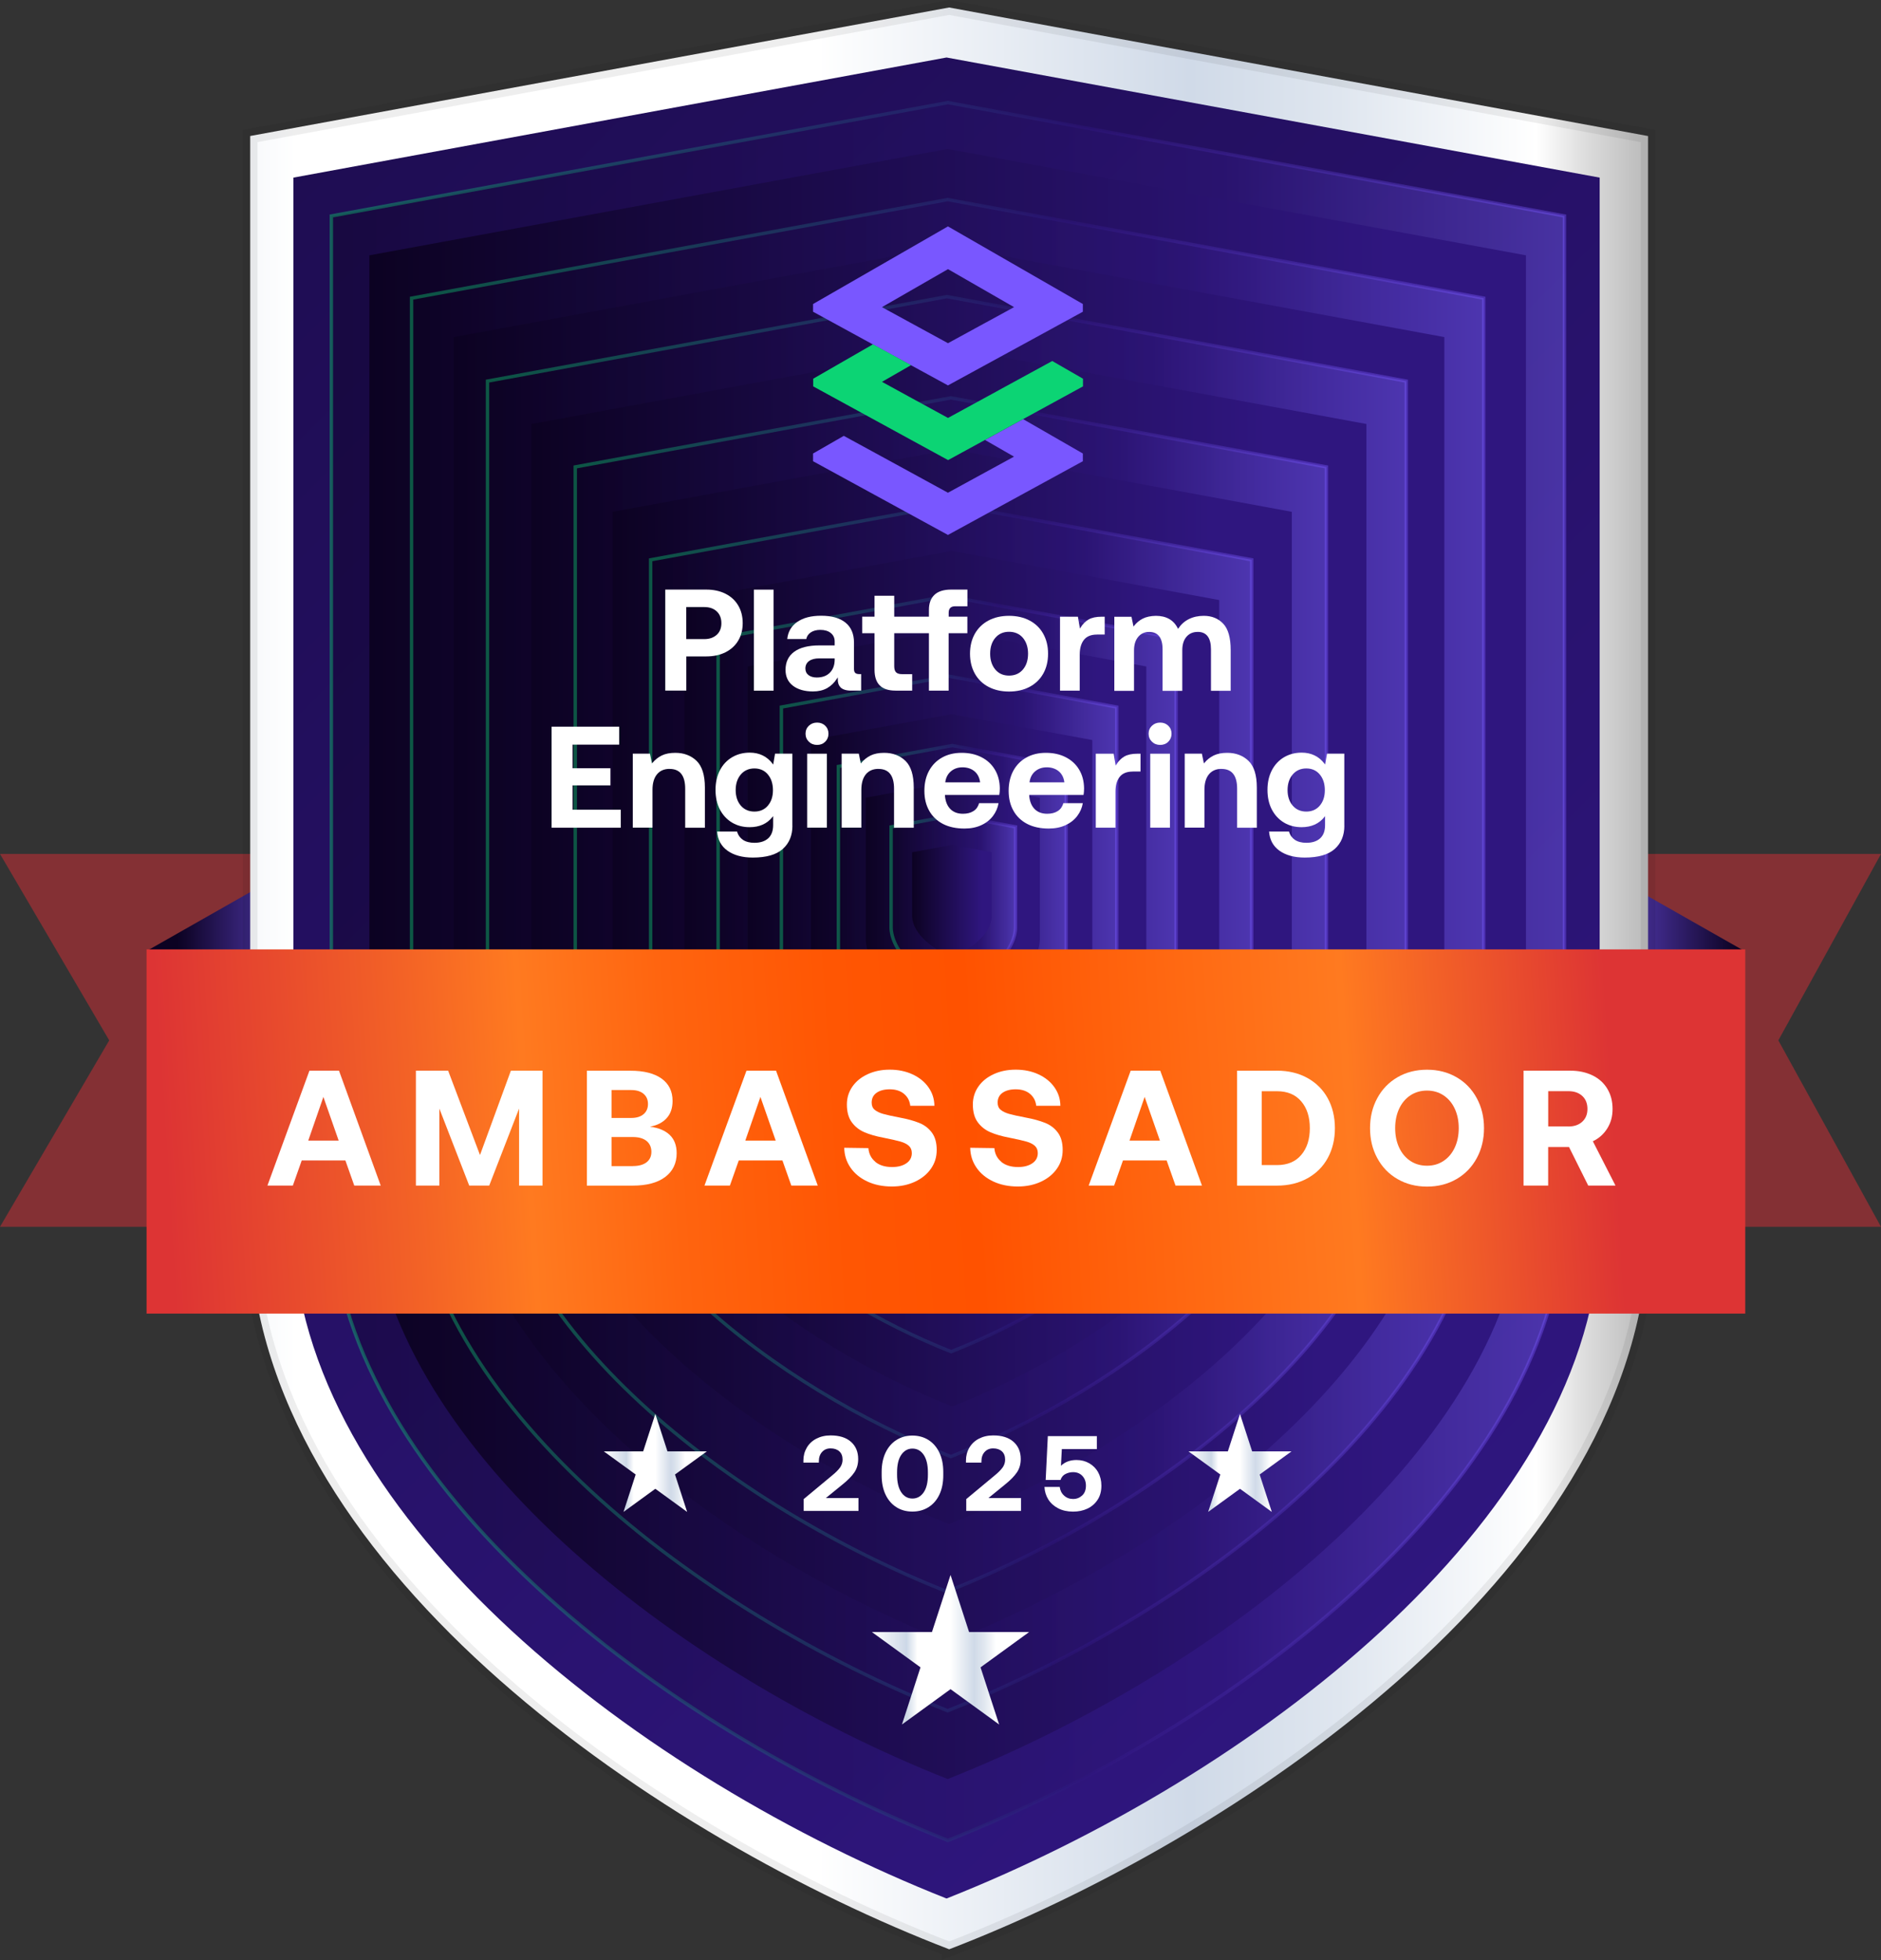 <svg width="2260" height="2355" viewBox="0 0 2260 2355" fill="none" xmlns="http://www.w3.org/2000/svg">
<rect x="0" y="0" width="2260" height="2355" fill="#333333" stroke="none"/>
<path d="M499 1474H0L131.232 1250L0 1026H499V1474Z" fill="url(#paint0_linear_13_2945)"/>
<path d="M1791 1474H2260L2136.66 1250L2260 1026H1791V1474Z" fill="url(#paint1_linear_13_2945)"/>
<path d="M1852.87 1004.57V1285.71L2095.2 1423.4V1142.27L1852.87 1004.57Z" fill="url(#paint2_linear_13_2945)"/>
<path d="M176.736 1142.27V1423.4L419.064 1285.71V1004.57L176.736 1142.27Z" fill="url(#paint3_linear_13_2945)"/>
<path fill-rule="evenodd" clip-rule="evenodd" d="M1140.36 2342.01C799.262 2210.94 322.05 1892.82 300.596 1497.49V163.401L1140.36 9L1980.13 163.459V1497.55C1958.67 1892.82 1481.46 2211 1140.36 2342.07V2342.01Z" fill="url(#paint4_linear_13_2945)"/>
<path opacity="0.07" fill-rule="evenodd" clip-rule="evenodd" d="M1140.36 2342.01C799.262 2210.94 322.05 1892.82 300.596 1497.49V163.401L1140.36 9L1980.13 163.459V1497.55C1958.67 1892.82 1481.46 2211 1140.36 2342.07V2342.01Z" stroke="black" stroke-width="17.585" stroke-miterlimit="10"/>
<path fill-rule="evenodd" clip-rule="evenodd" d="M1137.25 2281.05C769.307 2135.2 371.758 1829.98 352.531 1493.8V213.402L1137.25 69.084L1921.98 213.402V1493.8C1902.81 1830.04 1505.26 2135.26 1137.25 2281.05Z" fill="url(#paint5_linear_13_2945)"/>
<path opacity="0.4" fill-rule="evenodd" clip-rule="evenodd" d="M1138.9 2211.29C791.526 2073.6 416.31 1785.49 398.139 1468.13V259.478L1138.9 123.249L1879.66 259.478V1468.13C1861.54 1785.49 1486.27 2073.6 1138.9 2211.29Z" fill="url(#paint6_linear_13_2945)" stroke="url(#paint7_linear_13_2945)" stroke-width="4.103" stroke-miterlimit="10"/>
<path fill-rule="evenodd" clip-rule="evenodd" d="M1138.61 2137.49C812.805 2008.35 460.802 1738.12 443.803 1440.46V306.781L1138.61 178.993L1833.41 306.781V1440.46C1816.41 1738.18 1464.46 2008.41 1138.61 2137.49Z" fill="url(#paint8_linear_13_2945)"/>
<path opacity="0.4" fill-rule="evenodd" clip-rule="evenodd" d="M1138.6 2055.43C836.544 1935.73 510.274 1685.19 494.506 1409.22V358.249L1138.6 239.782L1782.7 358.249V1409.22C1766.93 1685.19 1440.66 1935.73 1138.6 2055.43Z" fill="url(#paint9_linear_13_2945)" stroke="url(#paint10_linear_13_2945)" stroke-width="4.103" stroke-miterlimit="10"/>
<path fill-rule="evenodd" clip-rule="evenodd" d="M1140.24 1973.06C861.162 1862.45 559.688 1630.97 545.15 1376.04V405.024L1140.24 295.584L1735.34 405.024V1376.04C1720.8 1631.03 1419.33 1862.51 1140.24 1973.06Z" fill="url(#paint11_linear_13_2945)"/>
<path opacity="0.4" fill-rule="evenodd" clip-rule="evenodd" d="M1137.67 1912.28C878.867 1809.7 599.199 1595.03 585.717 1358.51V457.898L1137.67 356.371L1689.62 457.898V1358.51C1676.13 1595.03 1396.47 1809.7 1137.67 1912.28Z" fill="url(#paint12_linear_13_2945)" stroke="url(#paint13_linear_13_2945)" stroke-width="4.103" stroke-miterlimit="10"/>
<path fill-rule="evenodd" clip-rule="evenodd" d="M1140.13 1831.15C904.891 1737.95 650.781 1542.81 638.529 1327.91V509.424L1140.13 417.158L1641.72 509.424V1327.91C1629.47 1542.86 1375.36 1737.95 1140.13 1831.15Z" fill="url(#paint14_linear_13_2945)"/>
<path opacity="0.4" fill-rule="evenodd" clip-rule="evenodd" d="M1142.41 1750.08C930.8 1666.2 702.188 1490.69 691.168 1297.31V561.008L1142.41 478.004L1593.71 561.008V1297.31C1582.69 1490.69 1354.08 1666.2 1142.41 1750.08Z" fill="url(#paint15_linear_13_2945)" stroke="url(#paint16_linear_13_2945)" stroke-width="4.103" stroke-miterlimit="10"/>
<path fill-rule="evenodd" clip-rule="evenodd" d="M1144.11 1689.94C952.784 1614.15 746.096 1455.41 736.131 1280.61V614.94L1144.11 539.909L1552.1 614.94V1280.61C1542.13 1455.41 1335.44 1614.09 1144.11 1689.94Z" fill="url(#paint17_linear_13_2945)"/>
<path opacity="0.4" fill-rule="evenodd" clip-rule="evenodd" d="M1142.82 1624.05C973.475 1556.93 790.586 1416.48 781.734 1261.79V672.617L1142.82 606.203L1503.91 672.617V1261.79C1495.06 1416.48 1312.17 1556.93 1142.82 1624.05Z" fill="url(#paint18_linear_13_2945)" stroke="url(#paint19_linear_13_2945)" stroke-width="4.103" stroke-miterlimit="10"/>
<path fill-rule="evenodd" clip-rule="evenodd" d="M1143.59 1567.6C992.937 1507.87 830.154 1382.9 822.299 1245.26V720.977L1143.59 661.89L1464.87 720.977V1245.26C1457.02 1382.95 1294.23 1507.87 1143.59 1567.6Z" fill="url(#paint20_linear_13_2945)"/>
<path opacity="0.4" fill-rule="evenodd" clip-rule="evenodd" d="M1137.9 1491.64C1008.88 1440.52 869.546 1333.54 862.805 1215.66V766.82L1137.9 716.232L1413 766.82V1215.66C1406.25 1333.54 1266.92 1440.52 1137.9 1491.64Z" fill="url(#paint21_linear_13_2945)" stroke="url(#paint22_linear_13_2945)" stroke-width="4.103" stroke-miterlimit="10"/>
<path fill-rule="evenodd" clip-rule="evenodd" d="M1137.78 1431.72C1025.47 1387.23 904.188 1294.09 898.326 1191.5V800.755L1137.78 756.733L1377.24 800.755V1191.5C1371.38 1294.09 1250.09 1387.23 1137.78 1431.72Z" fill="url(#paint23_linear_13_2945)"/>
<path opacity="0.4" fill-rule="evenodd" clip-rule="evenodd" d="M1140.3 1380.38C1045.81 1342.92 943.756 1264.61 938.832 1178.26V849.53L1140.3 812.484L1341.77 849.53V1178.26C1336.85 1264.61 1234.8 1342.92 1140.3 1380.38Z" fill="url(#paint24_linear_13_2945)" stroke="url(#paint25_linear_13_2945)" stroke-width="4.103" stroke-miterlimit="10"/>
<path fill-rule="evenodd" clip-rule="evenodd" d="M1143.35 1334.48C1064.1 1303.06 978.457 1237.34 974.354 1164.89V889.152L1143.35 858.084L1312.35 889.152V1164.89C1308.18 1237.29 1222.6 1303.06 1143.35 1334.48Z" fill="url(#paint26_linear_13_2945)"/>
<path opacity="0.4" fill-rule="evenodd" clip-rule="evenodd" d="M1144.11 1281.49C1079.93 1256.05 1010.64 1202.82 1007.3 1144.2V920.927L1144.11 895.779L1280.93 920.927V1144.2C1277.59 1202.82 1208.24 1256.05 1144.11 1281.49Z" fill="url(#paint27_linear_13_2945)" stroke="url(#paint28_linear_13_2945)" stroke-width="4.103" stroke-miterlimit="10"/>
<path fill-rule="evenodd" clip-rule="evenodd" d="M1144.76 1233.95C1095.75 1214.49 1042.76 1173.87 1040.18 1129.02V958.444L1144.76 939.217L1249.33 958.444V1129.02C1246.75 1173.81 1193.82 1214.49 1144.76 1233.95Z" fill="url(#paint29_linear_13_2945)"/>
<path opacity="0.4" fill-rule="evenodd" clip-rule="evenodd" d="M1145.4 1190.45C1110.35 1176.56 1072.48 1147.48 1070.66 1115.48V993.493L1145.4 979.717L1220.14 993.493V1115.48C1218.32 1147.48 1180.46 1176.56 1145.4 1190.45Z" fill="url(#paint30_linear_13_2945)" stroke="url(#paint31_linear_13_2945)" stroke-width="4.103" stroke-miterlimit="10"/>
<path fill-rule="evenodd" clip-rule="evenodd" d="M1143.76 1149.89C1121.37 1140.98 1097.16 1122.4 1095.99 1101.94V1023.98L1143.76 1015.19L1191.54 1023.98V1101.94C1190.36 1122.4 1166.15 1140.98 1143.76 1149.89Z" fill="url(#paint32_linear_13_2945)"/>
<path d="M2096.89 1140.68H176.09V1578.27H2096.89V1140.68Z" fill="url(#paint33_linear_13_2945)"/>
<path d="M371.783 1286.41H407.306L457.424 1424.46H425.653L414.985 1394.27H362.521L351.853 1424.46H321.312L371.783 1286.41ZM406.895 1370.41L388.548 1317.95L370.376 1370.41H406.837H406.895Z" fill="white"/>
<path d="M538.434 1286.41L576.712 1387.76L613.817 1286.41H651.861V1424.46H623.665V1331.96L587.791 1424.46H563.757L527.883 1331.96V1424.46H499.688V1286.41H538.551H538.434Z" fill="white"/>
<path d="M794.889 1295.9C803.682 1302.24 808.078 1311.15 808.078 1322.75C808.078 1331.31 805.734 1338.23 800.985 1343.44C796.237 1348.72 789.555 1352.12 780.879 1353.7C791.138 1354.99 799.051 1358.27 804.62 1363.55C810.189 1368.83 813.002 1376.15 813.002 1385.65C813.002 1397.72 808.371 1407.22 799.227 1414.14C790.024 1421.06 777.011 1424.51 760.187 1424.51H705.145V1286.47H757.608C773.669 1286.47 786.096 1289.63 794.889 1295.9ZM758.429 1343.21C764.759 1343.21 769.683 1341.69 773.2 1338.7C776.776 1335.65 778.535 1331.6 778.535 1326.45C778.535 1321.29 776.776 1317.24 773.2 1314.19C769.625 1311.15 764.701 1309.68 758.429 1309.68H734.747V1343.21H758.429ZM760.363 1401.01C767.456 1401.01 772.966 1399.48 776.835 1396.49C780.704 1393.45 782.638 1389.28 782.638 1383.89C782.638 1378.5 780.645 1373.87 776.717 1370.76C772.79 1367.65 767.339 1366.13 760.363 1366.13H734.747V1401.07H760.363V1401.01Z" fill="white"/>
<path d="M896.884 1286.41H932.407L982.526 1424.46H950.755L940.086 1394.27H887.623L876.954 1424.46H846.414L896.884 1286.41ZM931.997 1370.41L913.649 1317.95L895.478 1370.41H931.938H931.997Z" fill="white"/>
<path d="M1051.64 1395.97C1056.68 1400.13 1063.42 1402.18 1071.86 1402.18C1078.84 1402.18 1084.52 1400.72 1088.92 1397.73C1093.31 1394.8 1095.54 1390.63 1095.54 1385.42C1095.54 1381.72 1094.31 1378.79 1091.91 1376.62C1089.45 1374.45 1086.05 1372.75 1081.65 1371.52C1077.25 1370.29 1070.45 1368.71 1061.25 1366.89C1052.16 1365.19 1044.54 1362.97 1038.39 1360.27C1032.23 1357.57 1027.19 1353.59 1023.32 1348.25C1019.46 1342.92 1017.52 1335.88 1017.52 1327.03C1017.52 1319 1019.75 1311.85 1024.14 1305.52C1028.54 1299.19 1034.64 1294.26 1042.49 1290.63C1050.35 1287 1059.14 1285.18 1069.05 1285.18C1078.95 1285.18 1088.27 1287.05 1096.36 1290.81C1104.45 1294.56 1110.84 1299.72 1115.47 1306.28C1120.16 1312.85 1122.56 1320.29 1122.68 1328.56H1093.67C1093.02 1322.64 1090.5 1317.89 1086.16 1314.25C1081.83 1310.62 1076.08 1308.8 1068.99 1308.8C1062.42 1308.8 1057.15 1310.21 1053.22 1312.96C1049.29 1315.72 1047.3 1319.65 1047.3 1324.8C1047.3 1328.5 1048.47 1331.37 1050.87 1333.36C1053.28 1335.36 1056.62 1337.06 1060.96 1338.29C1065.29 1339.52 1071.98 1341.04 1081.06 1342.74C1090.27 1344.44 1098 1346.61 1104.33 1349.13C1110.67 1351.65 1115.77 1355.58 1119.63 1360.8C1123.5 1366.01 1125.44 1372.93 1125.44 1381.61C1125.44 1390.28 1123.15 1397.55 1118.52 1404.17C1113.89 1410.8 1107.5 1416.01 1099.29 1419.83C1091.09 1423.64 1081.83 1425.57 1071.57 1425.57C1060.55 1425.57 1050.7 1423.58 1042.08 1419.53C1033.47 1415.49 1026.72 1409.98 1021.86 1402.88C1016.99 1395.79 1014.47 1387.82 1014.36 1379.03L1043.37 1379.44C1043.9 1386.3 1046.71 1391.75 1051.75 1395.91L1051.64 1395.97Z" fill="white"/>
<path d="M1202.99 1395.97C1208.03 1400.13 1214.77 1402.18 1223.21 1402.18C1230.19 1402.18 1235.87 1400.72 1240.27 1397.73C1244.67 1394.8 1246.89 1390.63 1246.89 1385.42C1246.89 1381.72 1245.66 1378.79 1243.26 1376.62C1240.8 1374.45 1237.4 1372.75 1233 1371.52C1228.6 1370.29 1221.8 1368.71 1212.6 1366.89C1203.52 1365.19 1195.9 1362.97 1189.74 1360.27C1183.59 1357.57 1178.54 1353.59 1174.68 1348.25C1170.81 1342.92 1168.87 1335.88 1168.87 1327.03C1168.87 1319 1171.1 1311.85 1175.5 1305.52C1179.89 1299.19 1185.99 1294.26 1193.84 1290.63C1201.7 1287 1210.49 1285.18 1220.4 1285.18C1230.3 1285.18 1239.62 1287.05 1247.71 1290.81C1255.8 1294.56 1262.19 1299.72 1266.82 1306.28C1271.51 1312.85 1273.92 1320.29 1274.03 1328.56H1245.02C1244.37 1322.64 1241.85 1317.89 1237.51 1314.25C1233.18 1310.62 1227.43 1308.8 1220.34 1308.8C1213.77 1308.8 1208.5 1310.21 1204.57 1312.96C1200.64 1315.72 1198.65 1319.65 1198.65 1324.8C1198.65 1328.5 1199.82 1331.37 1202.23 1333.36C1204.63 1335.36 1207.97 1337.06 1212.31 1338.29C1216.65 1339.52 1223.33 1341.04 1232.41 1342.74C1241.62 1344.44 1249.36 1346.61 1255.69 1349.13C1262.02 1351.65 1267.12 1355.58 1270.99 1360.8C1274.85 1366.01 1276.79 1372.93 1276.79 1381.61C1276.79 1390.28 1274.5 1397.55 1269.87 1404.17C1265.24 1410.8 1258.85 1416.01 1250.64 1419.83C1242.44 1423.64 1233.18 1425.57 1222.92 1425.57C1211.9 1425.57 1202.05 1423.58 1193.43 1419.53C1184.82 1415.49 1178.08 1409.98 1173.21 1402.88C1168.34 1395.79 1165.82 1387.82 1165.71 1379.03L1194.72 1379.44C1195.25 1386.3 1198.06 1391.75 1203.11 1395.91L1202.99 1395.97Z" fill="white"/>
<path d="M1358.51 1286.41H1394.03L1444.15 1424.46H1412.38L1401.71 1394.27H1349.24L1338.58 1424.46H1308.04L1358.51 1286.41ZM1393.62 1370.41L1375.27 1317.95L1357.1 1370.41H1393.56H1393.62Z" fill="white"/>
<path d="M1534.3 1286.41C1548.07 1286.41 1560.33 1289.34 1570.88 1295.2C1581.43 1301.06 1589.64 1309.21 1595.32 1319.65C1601.01 1330.08 1603.88 1342.04 1603.88 1355.46C1603.88 1368.89 1601.01 1380.79 1595.32 1391.28C1589.64 1401.77 1581.43 1409.86 1570.88 1415.72C1560.27 1421.58 1548.07 1424.51 1534.3 1424.51H1486.35V1286.47H1534.3V1286.41ZM1563.37 1387.7C1570.29 1379.61 1573.75 1368.89 1573.75 1355.46C1573.75 1342.04 1570.29 1331.31 1563.37 1323.22C1556.46 1315.13 1546.79 1311.09 1534.3 1311.09H1515.95V1399.84H1534.3C1546.79 1399.84 1556.52 1395.79 1563.37 1387.7Z" fill="white"/>
<path d="M1750.07 1416.6C1739.7 1422.64 1727.86 1425.69 1714.55 1425.69C1701.25 1425.69 1689.46 1422.64 1679.03 1416.6C1668.6 1410.56 1660.56 1402.18 1654.76 1391.45C1648.96 1380.73 1646.09 1368.77 1646.09 1355.46C1646.09 1342.15 1648.96 1330.2 1654.76 1319.47C1660.56 1308.74 1668.65 1300.36 1679.03 1294.32C1689.4 1288.28 1701.25 1285.24 1714.55 1285.24C1727.86 1285.24 1739.64 1288.28 1750.07 1294.32C1760.51 1300.36 1768.54 1308.74 1774.34 1319.47C1780.15 1330.2 1783.02 1342.21 1783.02 1355.46C1783.02 1368.71 1780.15 1380.73 1774.34 1391.45C1768.54 1402.18 1760.45 1410.56 1750.07 1416.6ZM1694.45 1394.79C1700.25 1398.66 1706.93 1400.6 1714.55 1400.6C1722.17 1400.6 1728.68 1398.66 1734.48 1394.79C1740.29 1390.93 1744.74 1385.53 1747.91 1378.73C1751.07 1371.87 1752.65 1364.14 1752.65 1355.46C1752.65 1346.79 1751.07 1339.05 1747.91 1332.19C1744.74 1325.33 1740.29 1320 1734.48 1316.13C1728.68 1312.26 1722.06 1310.32 1714.55 1310.32C1707.05 1310.32 1700.25 1312.26 1694.45 1316.13C1688.64 1320 1684.19 1325.39 1681.02 1332.19C1677.86 1339.05 1676.27 1346.79 1676.27 1355.46C1676.27 1364.14 1677.86 1371.87 1681.02 1378.73C1684.19 1385.59 1688.64 1390.93 1694.45 1394.79Z" fill="white"/>
<path d="M1913.33 1292.04C1921 1295.79 1926.98 1301.12 1931.15 1308.1C1935.37 1315.07 1937.48 1323.16 1937.48 1332.37C1937.48 1341.57 1935.37 1348.96 1931.15 1355.76C1926.93 1362.56 1921.12 1367.71 1913.79 1371.23L1940.99 1424.46H1908.23L1885.13 1378.09H1860.1V1424.46H1830.5V1286.41H1886.71C1896.68 1286.41 1905.53 1288.29 1913.27 1292.04H1913.33ZM1884.43 1353.47C1891.4 1353.47 1896.97 1351.54 1901.07 1347.72C1905.24 1343.91 1907.29 1338.81 1907.29 1332.37C1907.29 1325.92 1905.24 1320.58 1901.07 1316.77C1896.91 1312.96 1891.4 1311.03 1884.43 1311.03H1860.16V1353.41H1884.43V1353.47Z" fill="white"/>
<path d="M1009.24 1763.33C1011.29 1760.4 1012.34 1757.23 1012.34 1753.83C1012.34 1749.49 1011.05 1746.09 1008.41 1743.75C1005.78 1741.4 1002.32 1740.23 997.981 1740.23C993.643 1740.23 990.36 1741.64 987.781 1744.45C985.143 1747.27 983.853 1751.08 983.853 1755.88V1757.29H965.271V1754.83C965.271 1749.2 966.62 1744.04 969.316 1739.41C972.013 1734.78 975.823 1731.15 980.805 1728.57C985.788 1725.99 991.474 1724.64 997.981 1724.64C1008.53 1724.64 1016.68 1727.22 1022.42 1732.32C1028.17 1737.42 1031.1 1744.34 1031.1 1753.01C1031.1 1759.17 1029.58 1764.5 1026.53 1769.01C1023.48 1773.53 1018.79 1778.33 1012.46 1783.43L992.295 1799.85H1031.45V1815.38H965.623V1801.14L999.622 1772.88C1003.96 1769.37 1007.18 1766.14 1009.24 1763.27V1763.33Z" fill="white"/>
<path d="M1063.98 1745.33C1067.09 1738.77 1071.49 1733.67 1077.05 1730.15C1082.68 1726.58 1089.07 1724.82 1096.22 1724.82C1103.37 1724.82 1109.94 1726.58 1115.57 1730.15C1121.19 1733.73 1125.53 1738.77 1128.64 1745.33C1131.75 1751.9 1133.33 1759.64 1133.33 1768.43V1772.53C1133.33 1781.5 1131.75 1789.3 1128.64 1795.8C1125.53 1802.37 1121.14 1807.35 1115.57 1810.87C1109.94 1814.39 1103.55 1816.14 1096.22 1816.14C1088.9 1816.14 1082.51 1814.39 1077 1810.87C1071.43 1807.35 1067.09 1802.31 1063.98 1795.8C1060.88 1789.24 1059.29 1781.5 1059.29 1772.53V1768.43C1059.29 1759.64 1060.88 1751.9 1063.98 1745.33ZM1096.28 1740.47C1090.71 1740.47 1086.26 1742.99 1082.86 1747.97C1079.46 1752.95 1077.82 1759.99 1077.82 1769.07V1771.89C1077.82 1780.97 1079.52 1788.01 1082.86 1792.99C1086.2 1797.97 1090.71 1800.49 1096.28 1800.49C1101.85 1800.49 1106.42 1797.97 1109.82 1792.99C1113.22 1788.01 1114.86 1780.97 1114.86 1771.89V1769.07C1114.86 1759.99 1113.16 1752.95 1109.82 1747.97C1106.42 1742.99 1101.91 1740.47 1096.28 1740.47Z" fill="white"/>
<path d="M1204.55 1763.33C1206.6 1760.4 1207.66 1757.23 1207.66 1753.83C1207.66 1749.49 1206.37 1746.09 1203.73 1743.75C1201.09 1741.4 1197.63 1740.23 1193.29 1740.23C1188.96 1740.23 1185.67 1741.64 1183.1 1744.45C1180.46 1747.27 1179.17 1751.08 1179.17 1755.88V1757.29H1160.59V1754.83C1160.59 1749.2 1161.93 1744.04 1164.63 1739.41C1167.33 1734.78 1171.14 1731.15 1176.12 1728.57C1181.1 1725.99 1186.79 1724.64 1193.29 1724.64C1203.85 1724.64 1211.99 1727.22 1217.74 1732.32C1223.48 1737.48 1226.41 1744.34 1226.41 1753.01C1226.41 1759.17 1224.89 1764.5 1221.84 1769.01C1218.79 1773.53 1214.1 1778.33 1207.77 1783.43L1187.61 1799.85H1226.77V1815.38H1160.94V1801.14L1194.94 1772.88C1199.27 1769.37 1202.5 1766.14 1204.55 1763.27V1763.33Z" fill="white"/>
<path d="M1319.38 1769.02C1322.02 1773.7 1323.31 1778.98 1323.31 1785.02C1323.31 1791.7 1321.79 1797.39 1318.74 1802.02C1315.69 1806.65 1311.59 1810.22 1306.49 1812.63C1301.33 1815.03 1295.64 1816.2 1289.31 1816.2C1282.57 1816.2 1276.59 1814.91 1271.49 1812.28C1266.39 1809.64 1262.41 1806.12 1259.54 1801.61C1256.72 1797.09 1255.2 1792.11 1254.9 1786.54H1273.25C1273.78 1790.76 1275.48 1794.22 1278.47 1796.92C1281.4 1799.67 1285.03 1801.02 1289.31 1801.02C1293.59 1801.02 1297.11 1799.61 1300.16 1796.86C1303.21 1794.1 1304.73 1790.12 1304.73 1784.96C1304.73 1780.27 1303.32 1776.4 1300.51 1773.35C1297.7 1770.3 1293.94 1768.78 1289.31 1768.78C1286.21 1768.78 1283.22 1769.48 1280.34 1770.89C1277.41 1772.3 1275.36 1774.7 1274.19 1778.16H1256.37L1258.95 1725.52H1317.86V1741.05H1275.77L1274.72 1761.1C1279.58 1756.47 1285.8 1754.18 1293.36 1754.18C1298.99 1754.18 1304.14 1755.47 1308.72 1758.11C1313.29 1760.75 1316.86 1764.38 1319.5 1769.02H1319.38Z" fill="white"/>
<path d="M886.894 769.81C890.528 763.773 892.346 756.68 892.346 748.649C892.346 740.618 890.528 733.467 886.894 727.371C883.26 721.274 878.101 716.585 871.536 713.302C864.912 710.02 857.233 708.378 848.616 708.378H799.318V829.777H824.583V788.685H848.616C857.233 788.685 864.971 787.044 871.536 783.761C878.101 780.479 883.318 775.789 886.894 769.81ZM861.161 762.659C857.468 766.117 852.427 767.876 846.154 767.876H824.524V729.364H846.154C852.427 729.364 857.468 731.122 861.161 734.581C864.854 738.039 866.729 742.787 866.729 748.766C866.729 754.745 864.854 759.318 861.161 762.718V762.659Z" fill="white"/>
<path d="M929.451 708.436H905.77V829.834H929.451V708.436Z" fill="white"/>
<path d="M1009.76 825.735C1012.39 828.431 1016.73 829.78 1022.59 829.78H1034.67V809.908H1032.32C1030.21 809.908 1028.63 809.439 1027.63 808.56C1026.58 807.622 1026.05 806.039 1026.05 803.636V771.982C1026.05 761.607 1022.59 753.517 1015.85 748.066C1009.05 742.556 999.264 739.801 986.719 739.801C974.175 739.801 965.03 742.321 957.82 747.304C950.786 752.169 946.741 759.086 945.862 767.82H968.723C969.368 764.479 971.185 761.841 974.116 759.848C977.106 757.855 980.975 756.8 985.547 756.8C990.764 756.8 994.984 758.031 998.091 760.493C1001.2 762.955 1002.84 766.355 1002.84 770.575V775.44H984.55C971.303 775.44 961.103 778.02 954.186 783.119C947.269 788.161 943.811 795.488 943.811 804.867C943.811 813.073 946.859 819.463 952.779 823.976C958.758 828.49 966.848 830.776 976.695 830.776C983.319 830.776 989.064 829.428 993.753 826.79C998.443 824.152 1002.43 820.284 1005.65 815.242L1006.59 813.835V815.535C1006.41 819.932 1007.53 823.332 1009.81 825.676L1009.76 825.735ZM1002.84 793.26C1002.72 799.533 1000.73 804.632 996.919 808.384C993.109 812.135 987.892 814.011 981.385 814.011C977.223 814.011 973.882 813.015 971.42 811.139C968.899 809.205 967.668 806.508 967.668 803.226C967.668 799.357 969.192 796.309 972.123 794.198C975.054 792.088 979.157 791.033 984.374 791.033H1002.84V793.26Z" fill="white"/>
<path d="M1076 829.834H1095.98V809.963H1083.67C1080.39 809.963 1078.05 809.2 1076.58 807.735C1075.17 806.27 1074.41 803.866 1074.41 800.584V760.782H1126.99V740.91H1074.41V715.763H1050.73V740.91H1035.9V760.782H1050.73V804.57C1050.73 821.51 1059 829.776 1075.94 829.776L1076 829.834Z" fill="white"/>
<path d="M1162.34 740.912H1139.83V736.222C1139.83 731.005 1142.47 728.426 1147.63 728.426H1162.34V708.378H1142.7C1133.91 708.378 1127.17 710.489 1122.77 714.651C1118.38 718.812 1116.09 724.791 1116.09 732.588V829.835H1139.77V760.783H1162.28V740.912H1162.34Z" fill="white"/>
<path d="M1253.44 809.378C1257.3 802.578 1259.24 794.489 1259.24 785.403C1259.24 776.317 1257.3 768.404 1253.44 761.487C1249.63 754.628 1244.06 749.236 1237.02 745.543C1229.99 741.791 1221.66 739.915 1212.34 739.915C1203.02 739.915 1194.7 741.791 1187.67 745.543C1180.63 749.294 1175.12 754.628 1171.25 761.487C1167.38 768.404 1165.45 776.434 1165.45 785.403C1165.45 794.372 1167.38 802.402 1171.25 809.319C1175.06 816.178 1180.63 821.57 1187.67 825.263C1194.7 828.956 1203.02 830.891 1212.34 830.891C1221.66 830.891 1229.99 829.015 1237.02 825.263C1244.06 821.512 1249.63 816.178 1253.44 809.378ZM1229.05 804.395C1224.95 809.261 1219.32 811.723 1212.34 811.723C1205.37 811.723 1199.92 809.261 1195.81 804.395C1191.77 799.53 1189.66 793.141 1189.66 785.403C1189.66 777.665 1191.71 771.217 1195.81 766.411C1199.92 761.545 1205.49 759.083 1212.34 759.083C1219.2 759.083 1224.95 761.545 1229.05 766.411C1233.09 771.276 1235.2 777.665 1235.2 785.403C1235.2 793.141 1233.15 799.589 1229.05 804.395Z" fill="white"/>
<path d="M1317.97 762.364H1327.29V740.968H1323.6C1317.09 740.968 1311.82 742.082 1307.95 744.309C1304.08 746.537 1300.8 749.878 1298.16 754.216L1297.52 755.271L1295.11 740.968H1273.6V829.833H1297.28V786.28C1297.28 778.953 1298.98 773.091 1302.26 768.87C1305.61 764.591 1310.88 762.422 1318.03 762.422L1317.97 762.364Z" fill="white"/>
<path d="M1438.96 759.201C1449.57 759.201 1454.96 766.235 1454.96 780.127V830.012H1478.65V781.007C1478.65 766.293 1475.66 755.625 1469.68 749.353C1463.76 743.081 1455.9 739.915 1446.41 739.915C1439.72 739.915 1433.74 741.205 1428.53 743.784C1423.31 746.363 1419.09 750.115 1415.87 754.921L1415.4 755.625L1415.05 754.863C1410.12 744.956 1401.27 739.915 1388.73 739.915C1382.57 740.032 1377.3 741.146 1373.19 743.198C1369.09 745.249 1365.51 748.18 1362.52 751.991L1361.88 752.811L1359.48 741.029H1338.84V830.07H1362.52V781.417C1362.52 774.676 1364.16 769.283 1367.45 765.297C1370.73 761.311 1375.19 759.259 1380.64 759.259C1391.36 759.259 1396.82 766.293 1396.82 780.186V830.07H1420.5V781.241C1420.5 774.383 1422.2 768.99 1425.48 765.121C1428.82 761.252 1433.28 759.259 1438.79 759.259L1438.96 759.201Z" fill="white"/>
<path d="M733.432 943.613V923.038H688.003V894.666H743.925V873.095H662.738V994.493H745.859V972.863H688.003V943.613H733.432Z" fill="white"/>
<path d="M804.597 923.859C816.965 923.859 823.237 931.831 823.237 947.599V994.494H846.919V946.193C846.919 931.362 843.578 920.635 836.954 914.187C830.33 907.798 821.713 904.515 811.396 904.515C805.007 904.515 799.497 905.57 795.159 907.68C790.821 909.791 787.07 912.78 783.963 916.532L783.318 917.294L780.915 905.512H760.281V994.377H783.963V948.889C783.963 940.976 785.78 934.762 789.297 930.424C792.873 926.028 797.973 923.8 804.538 923.8L804.597 923.859Z" fill="white"/>
<path d="M952.021 992.267V905.512H931.212L928.984 918.584L928.339 917.705C921.598 908.795 912.336 904.281 900.789 904.281C892.992 904.281 885.841 906.157 879.627 909.791C873.414 913.484 868.431 918.76 864.973 925.501C861.456 932.242 859.697 940.214 859.697 949.066C859.697 957.917 861.456 966.006 864.973 972.689C868.49 979.371 873.355 984.647 879.569 988.34C885.724 992.033 892.817 993.85 900.671 993.85C912.454 993.85 921.657 989.747 928.105 981.599L928.925 980.544V991.329C928.925 998.305 926.932 1003.64 923.005 1007.22C919.078 1010.79 913.509 1012.61 906.416 1012.61C900.73 1012.61 896.099 1011.38 892.582 1009.03C889.182 1006.69 886.779 1003.4 885.607 999.126H861.632C862.335 1008.91 866.497 1016.65 874 1022.05C881.679 1027.56 891.937 1030.37 904.482 1030.37C920.719 1030.37 932.853 1026.91 940.532 1019.99C948.211 1013.14 952.08 1003.76 952.08 992.209L952.021 992.267ZM922.653 967.941C918.609 972.689 913.157 975.092 906.416 975.092C899.675 975.092 894.165 972.689 890.062 967.941C886.017 963.193 883.907 956.921 883.907 949.3C883.907 941.68 885.958 935.349 890.062 930.542C894.165 925.736 899.675 923.274 906.416 923.274C913.157 923.274 918.667 925.736 922.653 930.601C926.698 935.466 928.691 941.797 928.691 949.417C928.691 957.038 926.639 963.193 922.653 967.882V967.941Z" fill="white"/>
<path d="M993.463 905.57H969.781V994.435H993.463V905.57Z" fill="white"/>
<path d="M971.832 891.151C974.47 893.73 977.811 895.02 981.738 895.02C985.666 895.02 988.948 893.73 991.527 891.151C994.107 888.572 995.396 885.348 995.396 881.537C995.396 877.727 994.107 874.503 991.527 871.983C988.948 869.462 985.666 868.172 981.738 868.172C977.811 868.172 974.47 869.462 971.832 871.983C969.194 874.503 967.846 877.727 967.846 881.537C967.846 885.348 969.194 888.572 971.832 891.151Z" fill="white"/>
<path d="M1055.54 923.859C1067.91 923.859 1074.18 931.831 1074.18 947.599V994.494H1097.86V946.193C1097.86 931.362 1094.52 920.635 1087.9 914.187C1081.28 907.798 1072.66 904.515 1062.34 904.515C1055.95 904.515 1050.44 905.57 1046.1 907.68C1041.77 909.791 1038.02 912.78 1034.91 916.532L1034.26 917.294L1031.86 905.512H1011.23V994.377H1034.91V948.889C1034.91 940.976 1036.73 934.762 1040.24 930.424C1043.82 926.028 1048.92 923.8 1055.48 923.8L1055.54 923.859Z" fill="white"/>
<path d="M1195.29 924.621C1191.48 918.232 1186.03 913.249 1179.23 909.791C1172.43 906.274 1164.4 904.515 1155.43 904.515C1146.46 904.515 1138.66 906.391 1131.98 910.142C1125.3 913.835 1119.96 919.228 1116.27 926.028C1112.52 932.828 1110.64 940.976 1110.64 950.179C1110.64 959.382 1112.58 967.354 1116.45 974.154C1120.26 980.953 1125.88 986.288 1133.03 989.981C1140.24 993.674 1148.86 995.491 1158.77 995.491C1166.39 995.491 1173.19 994.142 1178.99 991.446C1184.85 988.75 1189.6 984.998 1193.12 980.308C1196.52 975.736 1198.8 970.636 1199.74 965.009H1176.35C1175.24 969.112 1173.01 972.336 1169.67 974.447C1166.27 976.674 1161.99 977.729 1156.95 977.729C1150.56 977.729 1145.46 975.795 1141.77 971.985C1138.08 968.175 1135.97 962.899 1135.38 956.334V955.103H1200.62C1201.03 952.816 1201.27 950.12 1201.27 947.189C1201.15 938.572 1199.16 931.01 1195.29 924.621ZM1135.79 939.979V939.452C1136.55 934.117 1138.84 929.78 1142.59 926.673C1146.34 923.507 1150.97 921.925 1156.42 921.925C1161.87 921.925 1166.86 923.449 1170.61 926.497C1174.36 929.545 1176.71 933.883 1177.53 939.452V939.979H1135.79Z" fill="white"/>
<path d="M1296.52 924.621C1292.71 918.232 1287.26 913.249 1280.46 909.791C1273.66 906.274 1265.63 904.515 1256.66 904.515C1247.69 904.515 1239.9 906.391 1233.21 910.142C1226.53 913.835 1221.2 919.228 1217.5 926.028C1213.81 932.828 1211.88 940.976 1211.88 950.179C1211.88 959.382 1213.81 967.354 1217.68 974.153C1221.49 980.953 1227.12 986.288 1234.27 989.981C1241.48 993.673 1250.1 995.491 1260 995.491C1267.62 995.491 1274.42 994.142 1280.23 991.446C1286.09 988.75 1290.84 984.998 1294.35 980.308C1297.81 975.736 1300.04 970.636 1300.98 965.009H1277.59C1276.47 969.112 1274.25 972.336 1270.91 974.447C1267.51 976.674 1263.23 977.729 1258.19 977.729C1251.8 977.729 1246.7 975.795 1243 971.985C1239.31 968.174 1237.2 962.899 1236.61 956.334V955.103H1301.86C1302.27 952.816 1302.5 950.12 1302.5 947.189C1302.38 938.572 1300.39 931.01 1296.52 924.621ZM1237.02 939.979V939.451C1237.79 934.117 1240.07 929.779 1243.82 926.673C1247.58 923.507 1252.21 921.925 1257.66 921.925C1263.11 921.925 1268.09 923.449 1271.84 926.497C1275.6 929.545 1277.94 933.883 1278.76 939.451V939.979H1237.02Z" fill="white"/>
<path d="M1361 926.965H1370.32V905.57H1366.57C1360.06 905.57 1354.79 906.683 1350.92 908.911C1347.05 911.138 1343.77 914.48 1341.13 918.817L1340.48 919.873L1338.08 905.57H1316.57V994.435H1340.25V950.882C1340.25 943.554 1341.95 937.693 1345.23 933.472C1348.57 929.193 1353.85 927.024 1361 927.024V926.965Z" fill="white"/>
<path d="M1405.67 905.57H1381.99V994.435H1405.67V905.57Z" fill="white"/>
<path d="M1384.04 891.151C1386.68 893.73 1390.02 895.02 1393.95 895.02C1397.87 895.02 1401.16 893.73 1403.73 891.151C1406.31 888.572 1407.6 885.348 1407.6 881.537C1407.6 877.727 1406.31 874.503 1403.73 871.983C1401.16 869.462 1397.87 868.173 1393.95 868.173C1390.02 868.173 1386.68 869.462 1384.04 871.983C1381.4 874.503 1380.05 877.727 1380.05 881.537C1380.05 885.348 1381.4 888.572 1384.04 891.151Z" fill="white"/>
<path d="M1467.75 923.859C1480.11 923.859 1486.39 931.831 1486.39 947.599V994.494H1510.07V946.193C1510.07 931.362 1506.73 920.635 1500.1 914.187C1493.48 907.798 1484.86 904.515 1474.54 904.515C1468.16 904.515 1462.65 905.57 1458.31 907.68C1453.97 909.791 1450.22 912.78 1447.11 916.532L1446.47 917.294L1444.06 905.512H1423.43V994.377H1447.11V948.889C1447.11 940.976 1448.93 934.762 1452.45 930.424C1456.02 926.028 1461.12 923.8 1467.69 923.8L1467.75 923.859Z" fill="white"/>
<path d="M1615.17 992.267V905.512H1594.36L1592.13 918.584L1591.49 917.705C1584.75 908.795 1575.48 904.281 1563.94 904.281C1556.14 904.281 1548.99 906.157 1542.78 909.791C1536.56 913.484 1531.58 918.76 1528.12 925.501C1524.6 932.242 1522.85 940.214 1522.85 949.066C1522.85 957.917 1524.6 966.006 1528.12 972.689C1531.64 979.371 1536.5 984.647 1542.72 988.34C1548.87 992.033 1555.96 993.85 1563.82 993.85C1575.6 993.85 1584.81 989.747 1591.25 981.599L1592.07 980.544V991.329C1592.07 998.305 1590.08 1003.64 1586.15 1007.22C1582.23 1010.79 1576.66 1012.61 1569.56 1012.61C1563.88 1012.61 1559.25 1011.38 1555.73 1009.03C1552.33 1006.69 1549.93 1003.4 1548.75 999.126H1524.78C1525.48 1008.91 1529.65 1016.65 1537.15 1022.05C1544.83 1027.56 1555.09 1030.37 1567.63 1030.37C1583.87 1030.37 1596 1026.91 1603.68 1019.99C1611.36 1013.14 1615.23 1003.76 1615.23 992.209L1615.17 992.267ZM1585.74 967.941C1581.7 972.689 1576.25 975.092 1569.51 975.092C1562.76 975.092 1557.25 972.689 1553.15 967.941C1549.11 963.193 1547 956.92 1547 949.3C1547 941.68 1549.05 935.349 1553.15 930.542C1557.25 925.736 1562.76 923.274 1569.51 923.274C1576.25 923.274 1581.76 925.736 1585.74 930.601C1589.79 935.466 1591.78 941.797 1591.78 949.417C1591.78 957.038 1589.73 963.193 1585.74 967.882V967.941Z" fill="white"/>
<path d="M1138.95 272.021L976.873 365.283V374.544L1047.98 413.408L1093.76 438.38L1127.35 456.727L1138.95 463.058L1150.56 456.727L1184.15 438.38L1229.93 413.408L1301.03 374.544V365.283L1138.95 272.021ZM1184.73 387.382L1139.01 412.353L1093.23 387.382L1059.64 369.034L1139.01 323.371L1218.38 369.034L1184.79 387.382H1184.73Z" fill="#7957FF"/>
<path d="M1229.22 503.622L1184.15 528.242L1183.44 528.593L1184.15 529.004L1218.32 548.641L1138.95 592.018L1069.26 553.916L1013.8 523.669L976.873 544.889V554.151L1138.95 642.723L1301.03 554.151V544.889L1229.93 503.974L1229.22 503.563V503.622Z" fill="#7957FF"/>
<path d="M1199.8 468.977L1184.73 477.184L1139.01 502.155L1093.29 477.184L1059.7 458.778L1093.88 439.141L1094.58 438.73L1093.88 438.32L1048.86 413.7L1048.15 414.111L977.049 455.026V464.229L1048.15 503.093L1093.93 528.123L1139.13 552.801L1184.32 528.123L1230.1 503.093L1301.21 464.229V455.026L1264.28 433.748L1199.92 468.86L1199.8 468.977Z" fill="#0CD474"/>
<path d="M1142.06 1892.29L1164.34 1960.88H1236.5L1178.11 2003.31L1200.45 2071.96L1142.06 2029.52L1083.68 2071.96L1105.95 2003.31L1047.57 1960.88H1119.73L1142.06 1892.29Z" fill="url(#paint34_linear_13_2945)"/>
<path d="M1489.84 1698.85L1504.44 1743.81H1551.74L1513.47 1771.6L1528.06 1816.56L1489.84 1788.77L1451.56 1816.56L1466.22 1771.6L1427.94 1743.81H1475.25L1489.84 1698.85Z" fill="url(#paint35_linear_13_2945)"/>
<path d="M787.362 1698.85L801.958 1743.81H849.263L810.985 1771.6L825.581 1816.56L787.362 1788.77L749.143 1816.56L763.739 1771.6L725.461 1743.81H772.766L787.362 1698.85Z" fill="url(#paint36_linear_13_2945)"/>
<defs>
<linearGradient id="paint0_linear_13_2945" x1="0" y1="1250" x2="499" y2="1250" gradientUnits="userSpaceOnUse">
<stop offset="0.76" stop-color="#843034"/>
<stop offset="1" stop-color="#0C0222"/>
</linearGradient>
<linearGradient id="paint1_linear_13_2945" x1="1791" y1="1250" x2="2260" y2="1250" gradientUnits="userSpaceOnUse">
<stop stop-color="#0C0222"/>
<stop offset="0.29" stop-color="#843034"/>
</linearGradient>
<linearGradient id="paint2_linear_13_2945" x1="1852.87" y1="1214.02" x2="2095.2" y2="1214.02" gradientUnits="userSpaceOnUse">
<stop offset="0.08" stop-color="#7957FF"/>
<stop offset="0.97" stop-color="#0C0222"/>
</linearGradient>
<linearGradient id="paint3_linear_13_2945" x1="176.736" y1="1214.02" x2="419.064" y2="1214.02" gradientUnits="userSpaceOnUse">
<stop offset="0.15" stop-color="#0C0222"/>
<stop offset="1" stop-color="#7957FF"/>
</linearGradient>
<linearGradient id="paint4_linear_13_2945" x1="-507.868" y1="1175.5" x2="2472.23" y2="1175.5" gradientUnits="userSpaceOnUse">
<stop stop-color="#BDBDBD"/>
<stop offset="0.17" stop-color="#CDD8E7"/>
<stop offset="0.29" stop-color="white"/>
<stop offset="0.38" stop-color="white"/>
<stop offset="0.5" stop-color="white"/>
<stop offset="0.65" stop-color="#D0DAE8"/>
<stop offset="0.71" stop-color="#DFE6EF"/>
<stop offset="0.79" stop-color="white"/>
<stop offset="0.81" stop-color="#DCDCDC"/>
<stop offset="0.83" stop-color="#C0C0C0"/>
<stop offset="0.86" stop-color="#ACACAC"/>
<stop offset="0.88" stop-color="#A0A0A0"/>
<stop offset="0.9" stop-color="#9C9C9C"/>
<stop offset="1" stop-color="white"/>
</linearGradient>
<linearGradient id="paint5_linear_13_2945" x1="-1362.11" y1="-1543.45" x2="3219.85" y2="3038.57" gradientUnits="userSpaceOnUse">
<stop stop-color="#0C0222"/>
<stop offset="0.72" stop-color="#2F167F"/>
<stop offset="1" stop-color="#7A65F8"/>
</linearGradient>
<linearGradient id="paint6_linear_13_2945" x1="398.197" y1="1167.24" x2="1879.66" y2="1167.24" gradientUnits="userSpaceOnUse">
<stop stop-color="#0C0222"/>
<stop offset="0.72" stop-color="#2F167F"/>
<stop offset="1" stop-color="#7A65F8"/>
</linearGradient>
<linearGradient id="paint7_linear_13_2945" x1="396.146" y1="1167.3" x2="1881.71" y2="1167.3" gradientUnits="userSpaceOnUse">
<stop stop-color="#0CD474"/>
<stop offset="0.61" stop-color="#2F167F"/>
<stop offset="1" stop-color="#7957FF"/>
</linearGradient>
<linearGradient id="paint8_linear_13_2945" x1="443.803" y1="1158.21" x2="1833.35" y2="1158.21" gradientUnits="userSpaceOnUse">
<stop stop-color="#0C0222"/>
<stop offset="0.88" stop-color="#2F167F"/>
</linearGradient>
<linearGradient id="paint9_linear_13_2945" x1="494.506" y1="1147.6" x2="1782.7" y2="1147.6" gradientUnits="userSpaceOnUse">
<stop stop-color="#0C0222"/>
<stop offset="0.72" stop-color="#2F167F"/>
<stop offset="1" stop-color="#7A65F8"/>
</linearGradient>
<linearGradient id="paint10_linear_13_2945" x1="492.454" y1="1147.66" x2="1784.75" y2="1147.66" gradientUnits="userSpaceOnUse">
<stop stop-color="#0CD474"/>
<stop offset="0.61" stop-color="#2F167F"/>
<stop offset="1" stop-color="#7957FF"/>
</linearGradient>
<linearGradient id="paint11_linear_13_2945" x1="545.15" y1="1134.29" x2="1735.4" y2="1134.29" gradientUnits="userSpaceOnUse">
<stop stop-color="#0C0222"/>
<stop offset="0.88" stop-color="#2F167F"/>
</linearGradient>
<linearGradient id="paint12_linear_13_2945" x1="585.717" y1="1134.29" x2="1689.62" y2="1134.29" gradientUnits="userSpaceOnUse">
<stop stop-color="#0C0222"/>
<stop offset="0.72" stop-color="#2F167F"/>
<stop offset="1" stop-color="#7A65F8"/>
</linearGradient>
<linearGradient id="paint13_linear_13_2945" x1="583.665" y1="1134.35" x2="1691.67" y2="1134.35" gradientUnits="userSpaceOnUse">
<stop stop-color="#0CD474"/>
<stop offset="0.61" stop-color="#2F167F"/>
<stop offset="1" stop-color="#7957FF"/>
</linearGradient>
<linearGradient id="paint14_linear_13_2945" x1="638.529" y1="1124.15" x2="1641.72" y2="1124.15" gradientUnits="userSpaceOnUse">
<stop stop-color="#0C0222"/>
<stop offset="0.88" stop-color="#2F167F"/>
</linearGradient>
<linearGradient id="paint15_linear_13_2945" x1="691.168" y1="1114.01" x2="1593.71" y2="1114.01" gradientUnits="userSpaceOnUse">
<stop stop-color="#0C0222"/>
<stop offset="0.72" stop-color="#2F167F"/>
<stop offset="1" stop-color="#7A65F8"/>
</linearGradient>
<linearGradient id="paint16_linear_13_2945" x1="689.116" y1="1114.07" x2="1595.77" y2="1114.07" gradientUnits="userSpaceOnUse">
<stop stop-color="#0CD474"/>
<stop offset="0.61" stop-color="#2F167F"/>
<stop offset="1" stop-color="#7957FF"/>
</linearGradient>
<linearGradient id="paint17_linear_13_2945" x1="736.131" y1="1114.95" x2="1552.1" y2="1114.95" gradientUnits="userSpaceOnUse">
<stop stop-color="#0C0222"/>
<stop offset="0.88" stop-color="#2F167F"/>
</linearGradient>
<linearGradient id="paint18_linear_13_2945" x1="781.734" y1="1115.13" x2="1503.91" y2="1115.13" gradientUnits="userSpaceOnUse">
<stop stop-color="#0C0222"/>
<stop offset="0.72" stop-color="#2F167F"/>
<stop offset="1" stop-color="#7A65F8"/>
</linearGradient>
<linearGradient id="paint19_linear_13_2945" x1="779.683" y1="1115.19" x2="1505.96" y2="1115.19" gradientUnits="userSpaceOnUse">
<stop stop-color="#0CD474"/>
<stop offset="0.61" stop-color="#2F167F"/>
<stop offset="1" stop-color="#7957FF"/>
</linearGradient>
<linearGradient id="paint20_linear_13_2945" x1="822.299" y1="1114.78" x2="1464.87" y2="1114.78" gradientUnits="userSpaceOnUse">
<stop stop-color="#0C0222"/>
<stop offset="0.88" stop-color="#2F167F"/>
</linearGradient>
<linearGradient id="paint21_linear_13_2945" x1="862.805" y1="1103.88" x2="1413" y2="1103.88" gradientUnits="userSpaceOnUse">
<stop stop-color="#0C0222"/>
<stop offset="0.72" stop-color="#2F167F"/>
<stop offset="1" stop-color="#7A65F8"/>
</linearGradient>
<linearGradient id="paint22_linear_13_2945" x1="860.753" y1="1103.93" x2="1415.05" y2="1103.93" gradientUnits="userSpaceOnUse">
<stop stop-color="#0CD474"/>
<stop offset="0.61" stop-color="#2F167F"/>
<stop offset="1" stop-color="#7957FF"/>
</linearGradient>
<linearGradient id="paint23_linear_13_2945" x1="898.326" y1="1094.26" x2="1377.24" y2="1094.26" gradientUnits="userSpaceOnUse">
<stop stop-color="#0C0222"/>
<stop offset="0.88" stop-color="#2F167F"/>
</linearGradient>
<linearGradient id="paint24_linear_13_2945" x1="938.832" y1="1096.43" x2="1341.77" y2="1096.43" gradientUnits="userSpaceOnUse">
<stop stop-color="#0C0222"/>
<stop offset="0.72" stop-color="#2F167F"/>
<stop offset="1" stop-color="#7A65F8"/>
</linearGradient>
<linearGradient id="paint25_linear_13_2945" x1="936.78" y1="1096.49" x2="1343.83" y2="1096.49" gradientUnits="userSpaceOnUse">
<stop stop-color="#0CD474"/>
<stop offset="0.61" stop-color="#2F167F"/>
<stop offset="1" stop-color="#7957FF"/>
</linearGradient>
<linearGradient id="paint26_linear_13_2945" x1="974.354" y1="1096.31" x2="1312.35" y2="1096.31" gradientUnits="userSpaceOnUse">
<stop stop-color="#0C0222"/>
<stop offset="0.88" stop-color="#2F167F"/>
</linearGradient>
<linearGradient id="paint27_linear_13_2945" x1="1007.3" y1="1088.63" x2="1280.93" y2="1088.63" gradientUnits="userSpaceOnUse">
<stop stop-color="#0C0222"/>
<stop offset="0.72" stop-color="#2F167F"/>
<stop offset="1" stop-color="#7A65F8"/>
</linearGradient>
<linearGradient id="paint28_linear_13_2945" x1="1005.25" y1="1088.69" x2="1282.98" y2="1088.69" gradientUnits="userSpaceOnUse">
<stop stop-color="#0CD474"/>
<stop offset="0.61" stop-color="#2F167F"/>
<stop offset="1" stop-color="#7957FF"/>
</linearGradient>
<linearGradient id="paint29_linear_13_2945" x1="1040.24" y1="1086.58" x2="1249.33" y2="1086.58" gradientUnits="userSpaceOnUse">
<stop stop-color="#0C0222"/>
<stop offset="0.88" stop-color="#2F167F"/>
</linearGradient>
<linearGradient id="paint30_linear_13_2945" x1="1070.61" y1="1085.11" x2="1220.14" y2="1085.11" gradientUnits="userSpaceOnUse">
<stop stop-color="#0C0222"/>
<stop offset="0.72" stop-color="#2F167F"/>
<stop offset="1" stop-color="#7A65F8"/>
</linearGradient>
<linearGradient id="paint31_linear_13_2945" x1="1068.55" y1="1085.17" x2="1222.19" y2="1085.17" gradientUnits="userSpaceOnUse">
<stop stop-color="#0CD474"/>
<stop offset="0.61" stop-color="#2F167F"/>
<stop offset="1" stop-color="#7957FF"/>
</linearGradient>
<linearGradient id="paint32_linear_13_2945" x1="1095.99" y1="1082.54" x2="1191.54" y2="1082.54" gradientUnits="userSpaceOnUse">
<stop stop-color="#0C0222"/>
<stop offset="0.88" stop-color="#2F167F"/>
</linearGradient>
<linearGradient id="paint33_linear_13_2945" x1="2055.33" y1="1301.36" x2="81.832" y2="1426.15" gradientUnits="userSpaceOnUse">
<stop offset="0.06" stop-color="#DD3434"/>
<stop offset="0.22" stop-color="#FF7A20"/>
<stop offset="0.45" stop-color="#FF5200"/>
<stop offset="0.53" stop-color="#FF5603"/>
<stop offset="0.63" stop-color="#FF640F"/>
<stop offset="0.72" stop-color="#FF7A20"/>
<stop offset="0.79" stop-color="#F36226"/>
<stop offset="0.94" stop-color="#DD3434"/>
</linearGradient>
<linearGradient id="paint34_linear_13_2945" x1="1047.57" y1="1982.09" x2="1236.5" y2="1982.09" gradientUnits="userSpaceOnUse">
<stop stop-color="white"/>
<stop offset="0.22" stop-color="#CDD8E7"/>
<stop offset="0.29" stop-color="white"/>
<stop offset="0.38" stop-color="white"/>
<stop offset="0.5" stop-color="white"/>
<stop offset="0.65" stop-color="#D0DAE8"/>
<stop offset="0.71" stop-color="#DFE6EF"/>
<stop offset="0.79" stop-color="white"/>
<stop offset="0.9" stop-color="white"/>
<stop offset="1" stop-color="white"/>
</linearGradient>
<linearGradient id="paint35_linear_13_2945" x1="1427.94" y1="1757.7" x2="1551.74" y2="1757.7" gradientUnits="userSpaceOnUse">
<stop stop-color="white"/>
<stop offset="0.22" stop-color="#CDD8E7"/>
<stop offset="0.29" stop-color="white"/>
<stop offset="0.38" stop-color="white"/>
<stop offset="0.5" stop-color="white"/>
<stop offset="0.65" stop-color="#D0DAE8"/>
<stop offset="0.71" stop-color="#DFE6EF"/>
<stop offset="0.79" stop-color="white"/>
<stop offset="0.9" stop-color="white"/>
<stop offset="1" stop-color="white"/>
</linearGradient>
<linearGradient id="paint36_linear_13_2945" x1="725.461" y1="1757.7" x2="849.263" y2="1757.7" gradientUnits="userSpaceOnUse">
<stop stop-color="white"/>
<stop offset="0.22" stop-color="#CDD8E7"/>
<stop offset="0.29" stop-color="white"/>
<stop offset="0.38" stop-color="white"/>
<stop offset="0.5" stop-color="white"/>
<stop offset="0.65" stop-color="#D0DAE8"/>
<stop offset="0.71" stop-color="#DFE6EF"/>
<stop offset="0.79" stop-color="white"/>
<stop offset="0.9" stop-color="white"/>
<stop offset="1" stop-color="white"/>
</linearGradient>
</defs>
</svg>
